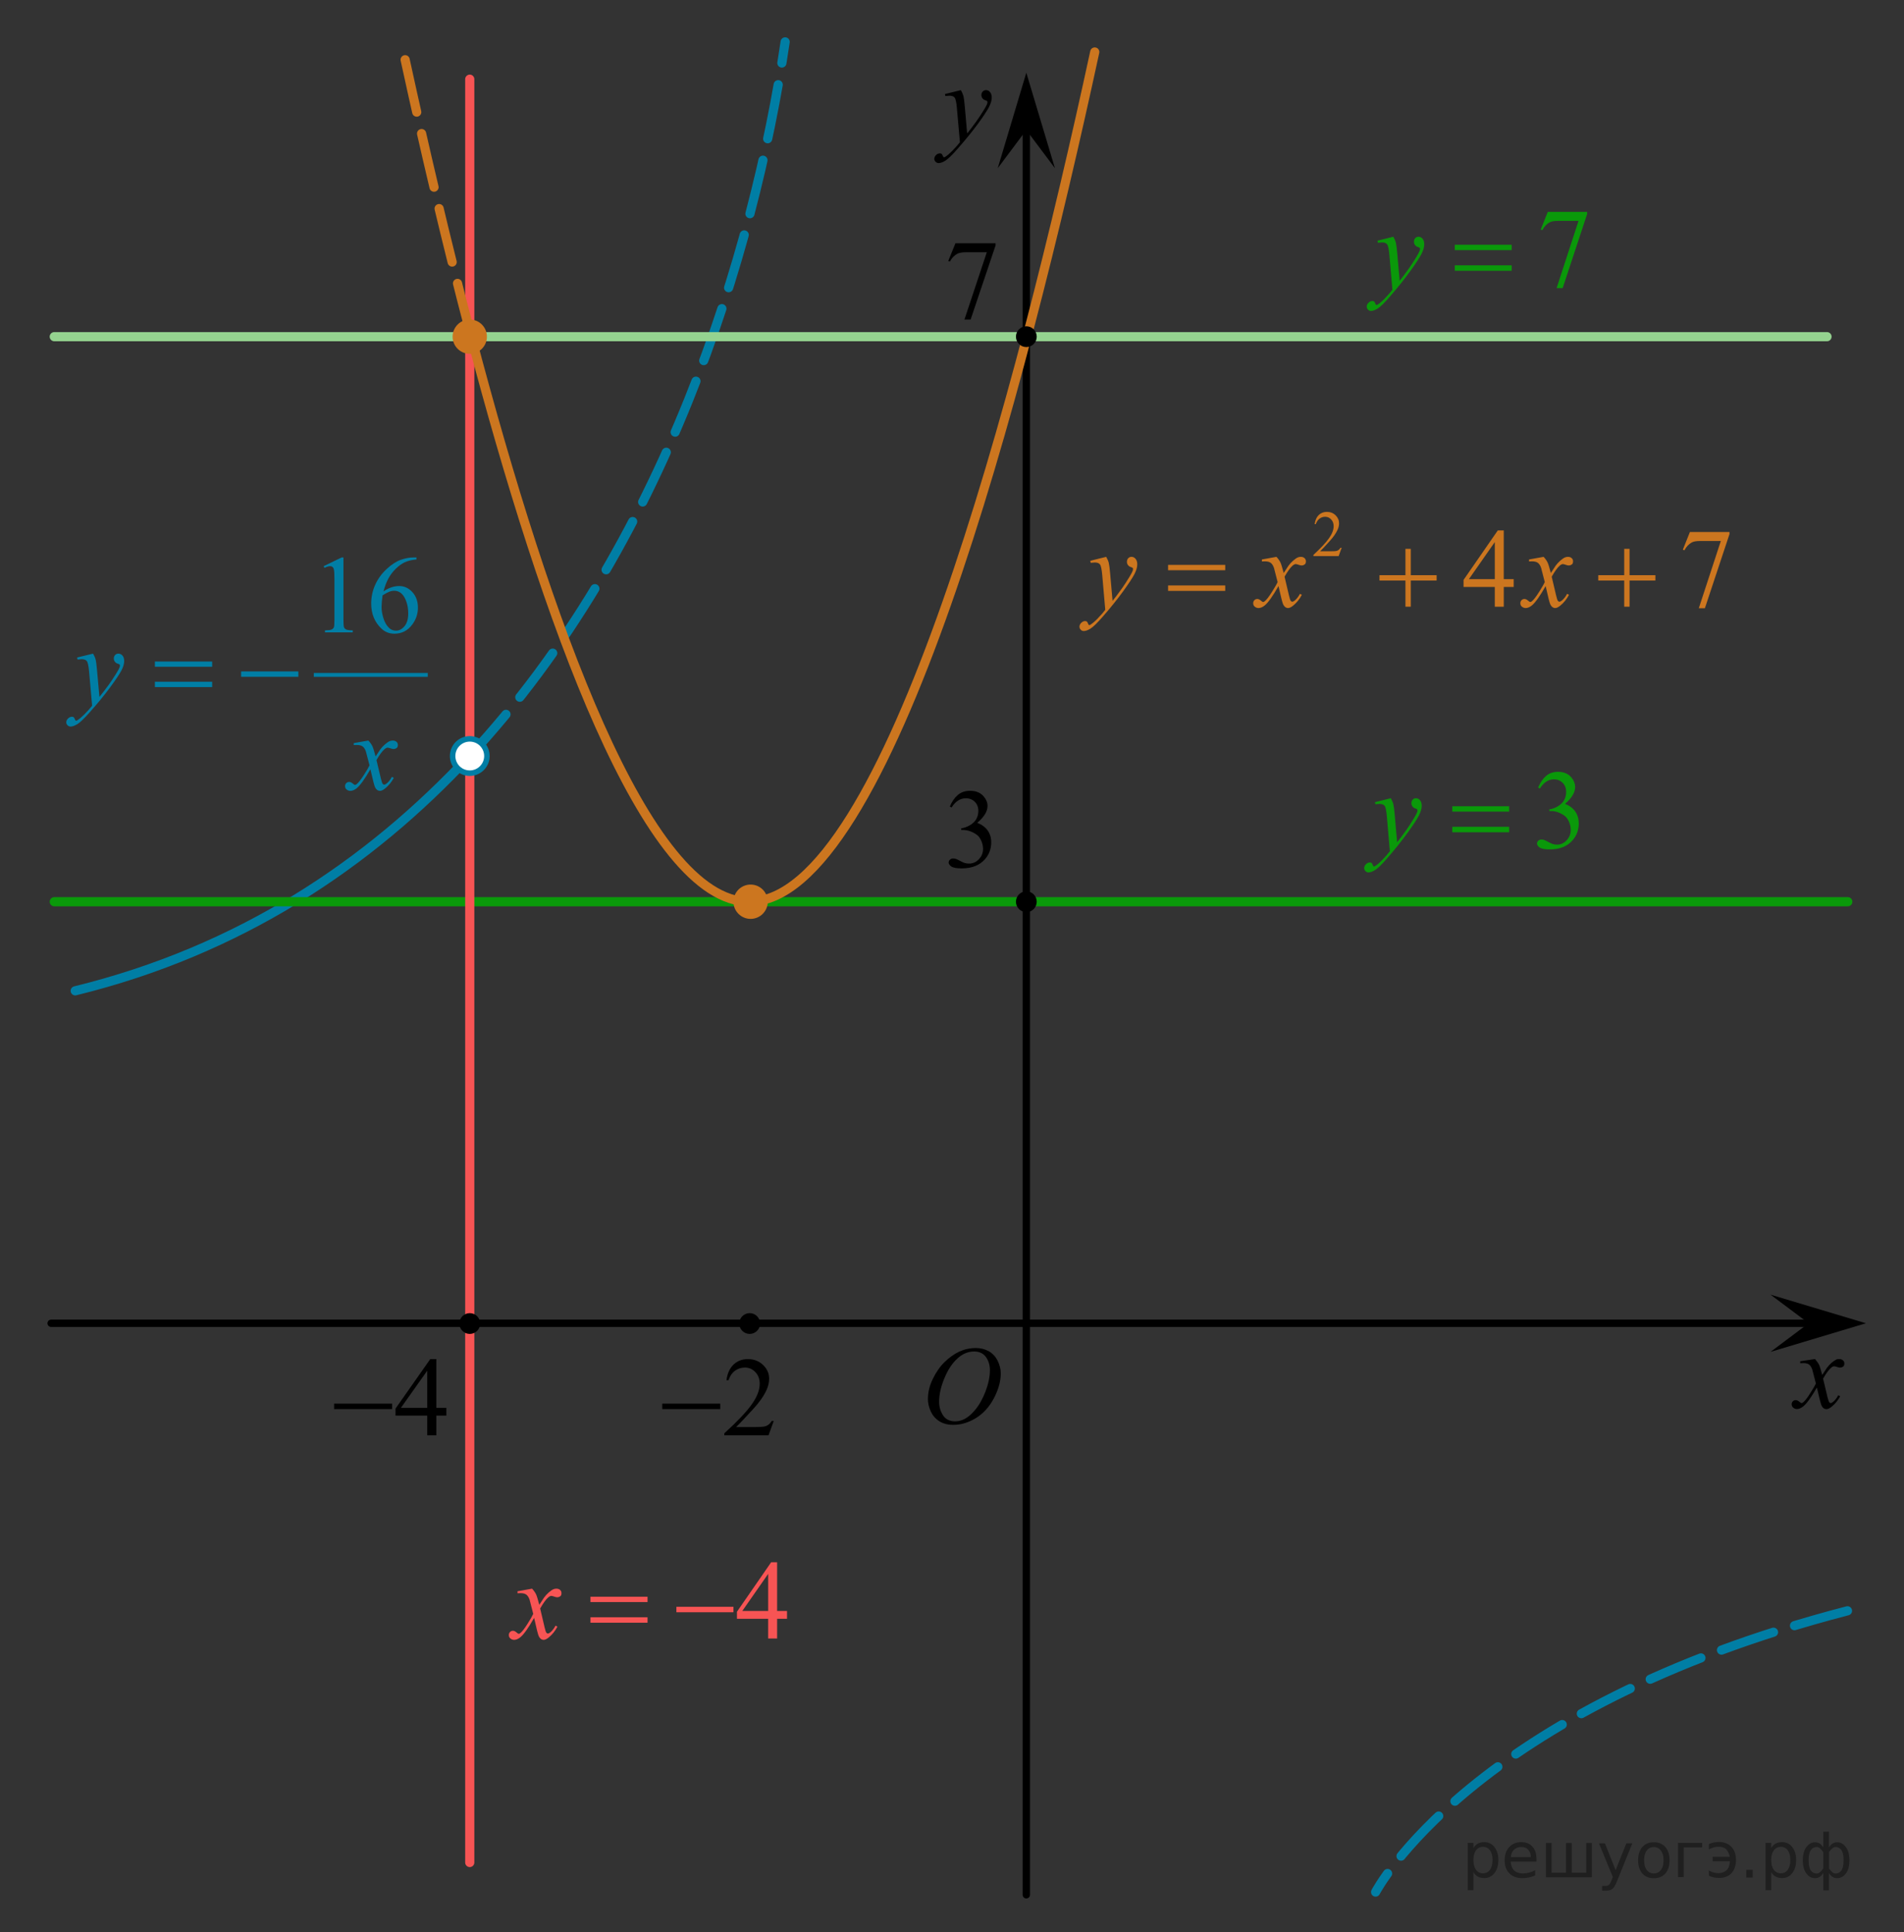 <?xml version="1.0" encoding="utf-8"?>
<!-- Generator: Adobe Illustrator 16.0.0, SVG Export Plug-In . SVG Version: 6.00 Build 0)  -->
<!DOCTYPE svg PUBLIC "-//W3C//DTD SVG 1.1//EN" "http://www.w3.org/Graphics/SVG/1.1/DTD/svg11.dtd">
<svg version="1.1" id="Слой_1" xmlns="http://www.w3.org/2000/svg" xmlns:xlink="http://www.w3.org/1999/xlink" x="0px" y="0px"
	 width="259.583px" height="263.335px" viewBox="264.622 -31.543 259.583 263.335"
	 enable-background="new 264.622 -31.543 259.583 263.335" xml:space="preserve">
<rect x="264.622" y="-31.543" width="259.583" height="263.335" fill="#333333" stroke="none"/>
<line fill="none" stroke="#000000" stroke-linecap="round" stroke-linejoin="round" stroke-miterlimit="8" x1="271.59" y1="148.813" x2="514.507" y2="148.813"/>
<line fill="none" stroke="#000000" stroke-linecap="round" stroke-linejoin="round" stroke-miterlimit="8" x1="404.546" y1="226.708" x2="404.546" y2="-15.349"/>
<g>
	<g>
		<g>
			<g>
				<g>
					<g>
						<g>
							<g>
								<g>
									<g>
										<g>
											<g>
												<g>
													<g>
														<g>
															<g>
																<g>
																	<g>
																		<g>
																			<g>
																				<g>
																					<g>
																						<g>
																							<defs>
																								<rect id="SVGID_1_" x="388.192" y="148.679" width="16.438" height="17.868"/>
																							</defs>
																							<clipPath id="SVGID_2_">
																								<use xlink:href="#SVGID_1_"  overflow="visible"/>
																							</clipPath>
																							<g clip-path="url(#SVGID_2_)">
																								<path d="M397.667,152.186c0.655,0,1.241,0.146,1.76,0.438c0.511,0.281,0.908,0.713,1.197,1.271
																									c0.282,0.563,0.438,1.146,0.438,1.752c0,1.072-0.313,2.197-0.935,3.379
																									c-0.621,1.186-1.438,2.078-2.438,2.697c-1,0.618-2.035,0.932-3.104,0.932c-0.771,0-1.414-0.172-1.938-0.516
																									c-0.521-0.346-0.896-0.793-1.146-1.354c-0.248-0.563-0.371-1.104-0.371-1.637
																									c0-0.938,0.229-1.854,0.674-2.771c0.446-0.908,0.979-1.682,1.604-2.286
																									c0.623-0.604,1.289-1.084,1.988-1.413C396.116,152.352,396.866,152.186,397.667,152.186z M397.417,152.656
																									c-0.487,0-0.978,0.119-1.438,0.363c-0.467,0.24-0.938,0.646-1.396,1.191
																									c-0.461,0.555-0.877,1.271-1.242,2.178c-0.448,1.104-0.685,2.146-0.685,3.121
																									c0,0.699,0.187,1.313,0.537,1.854c0.354,0.541,0.902,0.814,1.646,0.814c0.442,0,0.886-0.105,1.313-0.332
																									c0.437-0.229,0.877-0.604,1.349-1.145c0.584-0.679,1.067-1.528,1.478-2.58
																									c0.396-1.049,0.602-2.021,0.602-2.935c0-0.672-0.186-1.269-0.537-1.771
																									C398.675,152.914,398.137,152.656,397.417,152.656z"/>
																							</g>
																						</g>
																					</g>
																				</g>
																			</g>
																		</g>
																	</g>
																</g>
															</g>
														</g>
													</g>
												</g>
											</g>
										</g>
									</g>
								</g>
							</g>
						</g>
					</g>
				</g>
			</g>
		</g>
	</g>
</g>
<g>
	<g>
		<g>
			<g>
				<g>
					<g>
						<g>
							<g>
								<g>
									<g>
										<g>
											<g>
												<g>
													<g>
														<g>
															<g>
																<g>
																	<g>
																		<g>
																			<g>
																				<g>
																					<g>
																						<g>
																							<defs>
																								<rect id="SVGID_3_" x="506.24" y="150.748" width="12.354" height="13.729"/>
																							</defs>
																							<clipPath id="SVGID_4_">
																								<use xlink:href="#SVGID_3_"  overflow="visible"/>
																							</clipPath>
																							<g clip-path="url(#SVGID_4_)">
																								<path d="M512.07,153.689c0.234,0.262,0.426,0.518,0.549,0.771c0.098,0.188,0.229,0.646,0.438,1.396
																									l0.646-0.979c0.178-0.229,0.387-0.461,0.627-0.678c0.242-0.214,0.463-0.354,0.646-0.438
																									c0.117-0.059,0.248-0.07,0.396-0.07c0.217,0,0.385,0.063,0.51,0.176c0.125,0.104,0.189,0.25,0.189,0.406
																									c0,0.188-0.035,0.313-0.105,0.391c-0.145,0.123-0.303,0.188-0.479,0.188c-0.104,0-0.217-0.021-0.332-0.063
																									c-0.229-0.08-0.391-0.115-0.467-0.115c-0.115,0-0.26,0.063-0.422,0.203c-0.313,0.263-0.67,0.75-1.094,1.479
																									l0.605,2.535c0.102,0.396,0.174,0.611,0.229,0.688c0.064,0.07,0.131,0.107,0.189,0.107
																									c0.104,0,0.229-0.063,0.355-0.17c0.271-0.229,0.5-0.521,0.688-0.895l0.266,0.143
																									c-0.313,0.572-0.703,1.063-1.188,1.438c-0.271,0.217-0.496,0.313-0.689,0.313
																									c-0.27,0-0.494-0.146-0.654-0.465c-0.104-0.188-0.313-1.021-0.645-2.479
																									c-0.771,1.331-1.385,2.188-1.854,2.565c-0.301,0.244-0.59,0.366-0.867,0.366
																									c-0.189,0-0.375-0.063-0.537-0.217c-0.105-0.104-0.182-0.256-0.182-0.438c0-0.158,0.063-0.301,0.162-0.401
																									c0.104-0.104,0.232-0.16,0.396-0.16c0.15,0,0.32,0.08,0.504,0.233c0.127,0.104,0.229,0.17,0.295,0.17
																									c0.063,0,0.141-0.039,0.229-0.114c0.229-0.188,0.549-0.593,0.938-1.213
																									c0.396-0.617,0.658-1.063,0.779-1.343c-0.309-1.192-0.475-1.826-0.49-1.896
																									c-0.104-0.314-0.266-0.549-0.438-0.687c-0.188-0.137-0.441-0.194-0.813-0.194
																									c-0.105,0-0.238,0.01-0.396,0.021v-0.271L512.07,153.689z"/>
																							</g>
																						</g>
																					</g>
																				</g>
																			</g>
																		</g>
																	</g>
																</g>
															</g>
														</g>
													</g>
												</g>
											</g>
										</g>
									</g>
								</g>
							</g>
						</g>
					</g>
				</g>
			</g>
		</g>
	</g>
</g>
<polygon points="511.212,148.809 506.007,144.912 519.013,148.809 506.007,152.711 "/>
<g>
	<g>
		<g>
			<g>
				<g>
					<g>
						<g>
							<g>
								<g>
									<g>
										<g>
											<g>
												<g>
													<g>
														<g>
															<g>
																<g>
																	<g>
																		<g>
																			<g>
																				<g>
																					<g>
																						<g>
																							<defs>
																								<rect id="SVGID_5_" x="389.305" y="-22.199" width="13.746" height="16.49"/>
																							</defs>
																							<clipPath id="SVGID_6_">
																								<use xlink:href="#SVGID_5_"  overflow="visible"/>
																							</clipPath>
																							<g clip-path="url(#SVGID_6_)">
																								<path d="M395.618-19.257c0.17,0.28,0.277,0.551,0.354,0.801c0.063,0.248,0.129,0.733,0.188,1.465
																									l0.319,3.633c0.301-0.354,0.729-0.912,1.283-1.684c0.271-0.375,0.604-0.886,1.004-1.527
																									c0.237-0.395,0.396-0.67,0.438-0.824c0.021-0.076,0.043-0.155,0.043-0.24c0-0.059-0.021-0.104-0.056-0.137
																									c-0.031-0.031-0.125-0.072-0.271-0.121c-0.146-0.047-0.271-0.135-0.354-0.26
																									c-0.104-0.127-0.146-0.271-0.146-0.436c0-0.201,0.063-0.363,0.186-0.484
																									c0.113-0.123,0.271-0.188,0.438-0.188c0.222,0,0.396,0.091,0.56,0.271c0.146,0.184,0.229,0.43,0.229,0.738
																									c0,0.393-0.135,0.834-0.396,1.332c-0.271,0.5-0.771,1.271-1.526,2.301c-0.767,1.033-1.685,2.16-2.763,3.385
																									c-0.73,0.842-1.293,1.369-1.646,1.59c-0.354,0.223-0.668,0.328-0.927,0.328
																									c-0.146,0-0.284-0.061-0.396-0.176C392.065-9.604,392-9.74,392-9.887c0-0.191,0.08-0.365,0.236-0.521
																									c0.152-0.156,0.334-0.23,0.521-0.23c0.104,0,0.186,0.021,0.236,0.063c0.041,0.022,0.084,0.096,0.133,0.209
																									c0.053,0.117,0.098,0.193,0.133,0.229c0.021,0.021,0.061,0.035,0.092,0.035
																									c0.021,0,0.082-0.021,0.146-0.071c0.271-0.166,0.586-0.438,0.94-0.798c0.478-0.479,0.814-0.877,1.054-1.186
																									l-0.414-4.682c-0.063-0.771-0.173-1.242-0.313-1.41c-0.145-0.166-0.363-0.25-0.688-0.25
																									c-0.104,0-0.286,0.018-0.563,0.045l-0.063-0.271L395.618-19.257z"/>
																							</g>
																						</g>
																					</g>
																				</g>
																			</g>
																		</g>
																	</g>
																</g>
															</g>
														</g>
													</g>
												</g>
											</g>
										</g>
									</g>
								</g>
							</g>
						</g>
					</g>
				</g>
			</g>
		</g>
	</g>
</g>
<polygon points="404.546,-13.823 400.649,-8.619 404.546,-21.627 408.446,-8.619 "/>
<g>
	<g>
		<path d="M370.11,162.13l-0.715,1.959h-6.023v-0.277c1.773-1.611,3.02-2.928,3.742-3.949s1.084-1.955,1.084-2.801
			c0-0.646-0.197-1.178-0.594-1.594c-0.396-0.414-0.871-0.623-1.424-0.623c-0.502,0-0.953,0.146-1.352,0.439
			c-0.4,0.293-0.695,0.723-0.885,1.288h-0.279c0.125-0.927,0.449-1.638,0.967-2.133c0.521-0.496,1.168-0.743,1.947-0.743
			c0.828,0,1.52,0.266,2.074,0.797c0.555,0.529,0.832,1.155,0.832,1.877c0,0.516-0.121,1.03-0.361,1.547
			c-0.373,0.812-0.975,1.67-1.807,2.576c-1.25,1.36-2.031,2.182-2.342,2.463h2.666c0.541,0,0.922-0.021,1.141-0.062
			s0.414-0.121,0.59-0.244c0.176-0.122,0.33-0.296,0.459-0.521H370.11z"/>
	</g>
	<g>
		<path d="M354.911,159.765h7.906v0.742h-7.906V159.765z"/>
	</g>
</g>
<circle cx="366.829" cy="148.847" r="1.417"/>
<path fill="none" stroke="#007EA5" stroke-width="1.25" stroke-linecap="round" stroke-linejoin="round" stroke-miterlimit="10" stroke-dasharray="7.5,3" d="
	M328.667,71.461c26.456-28.454,38.726-68.313,42.999-97.295"/>
<path fill="none" stroke="#007EA5" stroke-width="1.25" stroke-linecap="round" stroke-linejoin="round" stroke-miterlimit="10" d="
	M274.877,103.5c22.366-5.481,40.004-17.212,53.79-32.039"/>
<path fill="none" stroke="#007EA5" stroke-width="1.25" stroke-linecap="round" stroke-linejoin="round" stroke-miterlimit="10" stroke-dasharray="7.5,3" d="
	M516.5,188c-51.334,13.334-64.334,38.334-64.334,38.334"/>
<line fill="none" stroke="#0A990A" stroke-width="1.25" stroke-linecap="round" stroke-linejoin="round" stroke-miterlimit="10" x1="272.021" y1="91.357" x2="516.542" y2="91.357"/>
<line fill="none" stroke="#95D390" stroke-width="1.25" stroke-linecap="round" stroke-linejoin="round" stroke-miterlimit="10" x1="272.021" y1="14.343" x2="513.709" y2="14.343"/>
<line fill="none" stroke="#F75454" stroke-width="1.25" stroke-linecap="round" stroke-linejoin="round" stroke-miterlimit="10" x1="328.667" y1="222.306" x2="328.667" y2="-20.75"/>
<circle fill="#CC761F" cx="328.667" cy="14.343" r="2.339"/>
<circle cx="328.668" cy="148.847" r="1.417"/>
<circle fill="#CC761F" cx="366.957" cy="91.357" r="2.339"/>
<circle cx="404.548" cy="91.357" r="1.417"/>
<path fill="none" stroke="#0A990A" stroke-width="1.25" stroke-linecap="round" stroke-linejoin="round" stroke-miterlimit="8" d="
	M269.813-26.459"/>
<path fill="none" stroke="#0A990A" stroke-width="1.25" stroke-linecap="round" stroke-linejoin="round" stroke-miterlimit="8" d="
	M264.622-31.543"/>
<path fill="none" stroke="#0A990A" stroke-width="1.25" stroke-linecap="round" stroke-linejoin="round" stroke-miterlimit="8" d="
	M266.329-29.541"/>
<path fill="none" stroke="#0A990A" stroke-width="1.25" stroke-linecap="round" stroke-linejoin="round" stroke-miterlimit="8" d="
	M524.205,231.792"/>
<path fill="none" stroke="#0A990A" stroke-width="1.25" stroke-linecap="round" stroke-linejoin="round" stroke-miterlimit="8" d="
	M519.013,226.708"/>
<path fill="none" stroke="#0A990A" stroke-width="1.25" stroke-linecap="round" stroke-linejoin="round" stroke-miterlimit="8" d="
	M520.72,228.71"/>
<path fill="none" stroke="#CC761F" stroke-width="1.25" stroke-linecap="round" stroke-linejoin="round" stroke-miterlimit="10" stroke-dasharray="7.5,3" d="
	M328.87,14.345c-3.438-13.038-6.48-26.107-9.012-37.746"/>
<path fill="none" stroke="#CC761F" stroke-width="1.25" stroke-linecap="round" stroke-linejoin="round" stroke-miterlimit="10" d="
	M413.876-24.455c-9.983,46.141-28.191,115.812-47.119,115.812c-14.044,0-27.697-38.365-37.888-77.012"/>
<circle fill="#FFFFFF" stroke="#007EA5" stroke-width="0.75" stroke-miterlimit="10" cx="328.668" cy="71.498" r="2.338"/>
<g>
	<g>
		<path d="M394.881,1.617h5.474v0.285l-3.403,10.108h-0.843l3.049-9.169h-2.808c-0.567,0-0.972,0.067-1.213,0.203
			c-0.421,0.23-0.76,0.585-1.016,1.066l-0.219-0.083L394.881,1.617z"/>
	</g>
</g>
<g>
	<g>
		<path d="M394.114,78.388c0.291-0.687,0.658-1.216,1.103-1.589s0.998-0.56,1.66-0.56c0.818,0,1.445,0.266,1.883,0.796
			c0.331,0.396,0.496,0.819,0.496,1.27c0,0.741-0.467,1.507-1.4,2.298c0.628,0.245,1.103,0.596,1.424,1.052
			c0.32,0.455,0.481,0.991,0.481,1.606c0,0.881-0.281,1.645-0.844,2.29c-0.732,0.842-1.794,1.262-3.185,1.262
			c-0.688,0-1.155-0.085-1.403-0.255c-0.249-0.17-0.373-0.354-0.373-0.548c0-0.146,0.059-0.273,0.177-0.384
			c0.118-0.109,0.26-0.165,0.426-0.165c0.125,0,0.253,0.021,0.384,0.061c0.085,0.024,0.278,0.116,0.579,0.273
			c0.302,0.158,0.51,0.252,0.625,0.282c0.186,0.055,0.385,0.082,0.595,0.082c0.513,0,0.958-0.197,1.337-0.593
			s0.568-0.863,0.568-1.404c0-0.396-0.088-0.781-0.264-1.156c-0.131-0.28-0.273-0.493-0.429-0.639
			c-0.216-0.2-0.513-0.382-0.889-0.544c-0.377-0.163-0.761-0.244-1.152-0.244h-0.24v-0.226c0.396-0.05,0.794-0.192,1.193-0.428
			c0.398-0.235,0.688-0.519,0.869-0.849c0.181-0.331,0.271-0.693,0.271-1.089c0-0.516-0.162-0.933-0.486-1.251
			c-0.323-0.317-0.727-0.477-1.208-0.477c-0.778,0-1.428,0.416-1.95,1.247L394.114,78.388z"/>
	</g>
</g>
<g>
	<g>
		<path d="M325.478,160.334v1.066h-1.37v2.688h-1.242V161.4h-4.321v-0.961l4.735-6.744h0.828v6.639H325.478z M322.866,160.334
			v-5.054l-3.584,5.054H322.866z"/>
	</g>
	<g>
		<path d="M310.172,159.764h7.905v0.743h-7.905V159.764z"/>
	</g>
</g>
<circle cx="404.549" cy="14.343" r="1.417"/>
<g>
	<g>
		<path fill="#F75454" d="M371.921,188.024v1.066h-1.349v2.688h-1.223v-2.688h-4.254v-0.961l4.661-6.743h0.815v6.638H371.921z
			 M369.35,188.024v-5.054l-3.527,5.054H369.35z"/>
	</g>
	<g>
		<path fill="#F75454" d="M337.162,184.983c0.242,0.261,0.425,0.521,0.549,0.781c0.089,0.18,0.234,0.653,0.437,1.419l0.652-0.991
			c0.173-0.24,0.383-0.47,0.63-0.688s0.465-0.366,0.652-0.446c0.119-0.05,0.25-0.075,0.393-0.075c0.213,0,0.382,0.058,0.508,0.173
			s0.189,0.255,0.189,0.42c0,0.19-0.037,0.321-0.111,0.391c-0.139,0.125-0.297,0.188-0.475,0.188c-0.104,0-0.215-0.022-0.333-0.067
			c-0.232-0.08-0.388-0.12-0.467-0.12c-0.119,0-0.26,0.07-0.423,0.211c-0.307,0.26-0.672,0.763-1.097,1.509l0.607,2.583
			c0.094,0.396,0.173,0.633,0.237,0.71c0.064,0.078,0.129,0.116,0.192,0.116c0.104,0,0.226-0.058,0.363-0.173
			c0.271-0.229,0.504-0.53,0.697-0.9l0.259,0.135c-0.312,0.591-0.706,1.081-1.186,1.472c-0.271,0.221-0.502,0.331-0.689,0.331
			c-0.276,0-0.496-0.158-0.659-0.474c-0.104-0.195-0.319-1.036-0.645-2.523c-0.771,1.357-1.389,2.23-1.854,2.621
			c-0.301,0.25-0.593,0.376-0.874,0.376c-0.198,0-0.378-0.073-0.541-0.218c-0.119-0.11-0.178-0.258-0.178-0.443
			c0-0.165,0.054-0.303,0.163-0.413c0.108-0.11,0.241-0.165,0.399-0.165s0.326,0.08,0.504,0.24c0.129,0.115,0.228,0.173,0.297,0.173
			c0.06,0,0.136-0.04,0.229-0.12c0.232-0.19,0.549-0.602,0.949-1.231c0.399-0.631,0.662-1.087,0.785-1.367
			c-0.307-1.217-0.472-1.859-0.496-1.93c-0.114-0.325-0.263-0.556-0.445-0.691c-0.183-0.135-0.452-0.202-0.808-0.202
			c-0.113,0-0.244,0.005-0.393,0.015v-0.271L337.162,184.983z"/>
	</g>
	<g>
		<path fill="#F75454" d="M345.124,186.08h7.781v0.728h-7.781V186.08z M345.124,188.881h7.781v0.743h-7.781V188.881z"/>
		<path fill="#F75454" d="M356.838,187.454h7.781v0.743h-7.781V187.454z"/>
	</g>
</g>
<g>
	<g>
		<path fill="#0A990A" d="M474.325,75.801c0.286-0.686,0.646-1.215,1.082-1.588s0.979-0.56,1.628-0.56
			c0.803,0,1.418,0.266,1.847,0.796c0.324,0.396,0.487,0.819,0.487,1.269c0,0.741-0.458,1.507-1.374,2.298
			c0.615,0.246,1.081,0.596,1.396,1.052c0.315,0.456,0.473,0.991,0.473,1.607c0,0.881-0.275,1.645-0.827,2.29
			c-0.719,0.841-1.76,1.262-3.123,1.262c-0.675,0-1.134-0.085-1.377-0.255c-0.244-0.17-0.365-0.353-0.365-0.548
			c0-0.146,0.058-0.273,0.173-0.383c0.116-0.11,0.255-0.165,0.417-0.165c0.123,0,0.249,0.02,0.377,0.06
			c0.084,0.025,0.273,0.116,0.568,0.274c0.296,0.158,0.5,0.251,0.613,0.282c0.182,0.055,0.377,0.083,0.583,0.083
			c0.502,0,0.939-0.198,1.311-0.593c0.372-0.396,0.558-0.863,0.558-1.404c0-0.396-0.086-0.781-0.258-1.156
			c-0.129-0.28-0.269-0.493-0.421-0.638c-0.212-0.2-0.503-0.382-0.872-0.544s-0.745-0.244-1.129-0.244h-0.236v-0.226
			c0.389-0.05,0.778-0.192,1.17-0.428s0.676-0.518,0.853-0.849c0.178-0.331,0.267-0.693,0.267-1.089c0-0.516-0.159-0.932-0.477-1.25
			c-0.317-0.318-0.713-0.477-1.186-0.477c-0.763,0-1.4,0.416-1.912,1.247L474.325,75.801z"/>
	</g>
	<g>
		<path fill="#0A990A" d="M454.237,77.25c0.167,0.291,0.282,0.562,0.347,0.814c0.063,0.253,0.128,0.75,0.192,1.491l0.324,3.695
			c0.296-0.36,0.724-0.931,1.285-1.712c0.271-0.38,0.605-0.898,1.004-1.554c0.241-0.4,0.389-0.681,0.443-0.841
			c0.029-0.08,0.044-0.163,0.044-0.248c0-0.055-0.017-0.1-0.052-0.135c-0.034-0.035-0.124-0.076-0.27-0.124
			c-0.145-0.047-0.266-0.135-0.361-0.263s-0.145-0.274-0.145-0.439c0-0.205,0.06-0.37,0.178-0.496
			c0.118-0.125,0.266-0.188,0.443-0.188c0.216,0,0.4,0.091,0.554,0.274c0.152,0.183,0.229,0.435,0.229,0.755
			c0,0.396-0.133,0.847-0.398,1.355c-0.266,0.508-0.778,1.288-1.536,2.339s-1.676,2.198-2.754,3.439
			c-0.744,0.856-1.295,1.396-1.654,1.618s-0.667,0.334-0.923,0.334c-0.152,0-0.287-0.059-0.402-0.177
			c-0.116-0.118-0.174-0.254-0.174-0.409c0-0.195,0.08-0.373,0.24-0.533s0.333-0.24,0.521-0.24c0.099,0,0.18,0.022,0.243,0.067
			c0.04,0.025,0.083,0.097,0.13,0.214c0.047,0.117,0.09,0.196,0.129,0.236c0.024,0.025,0.054,0.038,0.089,0.038
			c0.029,0,0.081-0.025,0.154-0.075c0.271-0.17,0.586-0.44,0.945-0.811c0.473-0.491,0.822-0.891,1.049-1.201l-0.413-4.761
			c-0.069-0.786-0.173-1.264-0.311-1.434c-0.138-0.17-0.369-0.255-0.694-0.255c-0.104,0-0.288,0.015-0.554,0.045l-0.066-0.278
			L454.237,77.25z"/>
	</g>
	<g>
		<path fill="#0A990A" d="M462.618,78.346h7.753v0.729h-7.753V78.346z M462.618,81.147h7.753v0.743h-7.753V81.147z"/>
	</g>
</g>
<g>
	<g>
		<path fill="#0A990A" d="M475.638-2.663h5.368v0.285L477.668,7.73h-0.827l2.99-9.169h-2.754c-0.557,0-0.952,0.067-1.188,0.203
			c-0.414,0.23-0.746,0.585-0.997,1.066l-0.214-0.083L475.638-2.663z"/>
	</g>
	<g>
		<path fill="#0A990A" d="M454.582,0.724c0.167,0.291,0.282,0.562,0.347,0.814c0.063,0.253,0.128,0.75,0.192,1.491l0.324,3.695
			c0.296-0.36,0.724-0.931,1.285-1.712c0.271-0.38,0.605-0.898,1.004-1.554c0.241-0.4,0.389-0.681,0.443-0.841
			c0.029-0.08,0.044-0.163,0.044-0.248c0-0.055-0.017-0.1-0.052-0.135c-0.034-0.035-0.124-0.076-0.27-0.124
			c-0.145-0.047-0.266-0.135-0.361-0.263s-0.145-0.274-0.145-0.439c0-0.205,0.06-0.37,0.178-0.496
			c0.118-0.125,0.266-0.188,0.443-0.188c0.216,0,0.4,0.091,0.554,0.274c0.152,0.183,0.229,0.435,0.229,0.755
			c0,0.396-0.133,0.847-0.398,1.355c-0.266,0.508-0.778,1.288-1.536,2.339s-1.676,2.198-2.754,3.439
			c-0.744,0.856-1.295,1.396-1.654,1.618s-0.667,0.334-0.923,0.334c-0.152,0-0.287-0.059-0.402-0.177
			c-0.116-0.118-0.174-0.254-0.174-0.409c0-0.195,0.08-0.373,0.24-0.533s0.333-0.24,0.521-0.24c0.099,0,0.18,0.022,0.243,0.067
			c0.04,0.025,0.083,0.097,0.13,0.214c0.047,0.117,0.09,0.196,0.129,0.236c0.024,0.025,0.054,0.038,0.089,0.038
			c0.029,0,0.081-0.025,0.154-0.075c0.271-0.17,0.586-0.44,0.945-0.811c0.473-0.491,0.822-0.891,1.049-1.201l-0.413-4.761
			c-0.069-0.786-0.173-1.264-0.311-1.434c-0.138-0.17-0.369-0.255-0.694-0.255c-0.104,0-0.288,0.015-0.554,0.045l-0.066-0.278
			L454.582,0.724z"/>
	</g>
	<g>
		<path fill="#0A990A" d="M462.962,1.82h7.753v0.729h-7.753V1.82z M462.962,4.621h7.753v0.743h-7.753V4.621z"/>
	</g>
</g>
<g>
	<g>
		<path fill="#CC761F" d="M447.538,43.111l-0.409,1.136h-3.439v-0.161c1.012-0.934,1.724-1.697,2.137-2.289s0.619-1.133,0.619-1.623
			c0-0.374-0.113-0.682-0.34-0.923c-0.227-0.24-0.497-0.361-0.813-0.361c-0.286,0-0.544,0.085-0.771,0.255
			c-0.229,0.17-0.396,0.419-0.506,0.746h-0.159c0.072-0.536,0.256-0.948,0.553-1.235s0.667-0.432,1.112-0.432
			c0.473,0,0.867,0.154,1.185,0.462c0.316,0.308,0.475,0.67,0.475,1.088c0,0.299-0.068,0.598-0.206,0.896
			c-0.212,0.47-0.557,0.968-1.032,1.493c-0.714,0.789-1.159,1.265-1.337,1.427h1.521c0.31,0,0.527-0.012,0.651-0.034
			c0.125-0.023,0.237-0.07,0.338-0.142s0.188-0.172,0.263-0.303H447.538z"/>
	</g>
	<g>
		<path fill="#CC761F" d="M470.991,47.393v1.066h-1.351v2.688h-1.225v-2.688h-4.259v-0.961l4.667-6.743h0.816v6.638H470.991z
			 M468.416,47.393v-5.054l-3.531,5.054H468.416z"/>
		<path fill="#CC761F" d="M495.018,40.965h5.395v0.285l-3.354,10.108h-0.831l3.005-9.169h-2.768c-0.56,0-0.957,0.067-1.195,0.202
			c-0.415,0.23-0.749,0.586-1.001,1.066l-0.216-0.082L495.018,40.965z"/>
	</g>
	<g>
		<path fill="#CC761F" d="M415.436,44.352c0.169,0.291,0.285,0.563,0.35,0.814c0.063,0.253,0.128,0.75,0.192,1.491l0.326,3.694
			c0.297-0.36,0.728-0.931,1.291-1.712c0.272-0.381,0.608-0.898,1.01-1.555c0.242-0.4,0.391-0.681,0.445-0.841
			c0.029-0.08,0.044-0.163,0.044-0.248c0-0.055-0.018-0.1-0.052-0.135s-0.125-0.076-0.271-0.124
			c-0.146-0.048-0.268-0.136-0.364-0.263c-0.096-0.128-0.145-0.274-0.145-0.439c0-0.205,0.06-0.37,0.179-0.496
			c0.118-0.125,0.267-0.188,0.444-0.188c0.218,0,0.403,0.092,0.557,0.274s0.23,0.435,0.23,0.755c0,0.396-0.134,0.847-0.4,1.355
			c-0.268,0.508-0.782,1.287-1.544,2.339c-0.762,1.051-1.685,2.197-2.768,3.439c-0.747,0.855-1.301,1.396-1.662,1.618
			c-0.36,0.223-0.67,0.334-0.927,0.334c-0.153,0-0.288-0.059-0.404-0.177c-0.116-0.117-0.175-0.254-0.175-0.409
			c0-0.195,0.08-0.373,0.241-0.533s0.335-0.24,0.523-0.24c0.099,0,0.18,0.022,0.244,0.067c0.04,0.025,0.083,0.097,0.13,0.215
			c0.047,0.117,0.091,0.196,0.13,0.236c0.024,0.024,0.055,0.037,0.089,0.037c0.03,0,0.082-0.024,0.156-0.075
			c0.271-0.17,0.589-0.44,0.949-0.811c0.476-0.491,0.826-0.892,1.054-1.201l-0.415-4.762c-0.069-0.785-0.174-1.264-0.312-1.434
			c-0.139-0.171-0.371-0.256-0.697-0.256c-0.104,0-0.29,0.016-0.557,0.045l-0.067-0.277L415.436,44.352z"/>
		<path fill="#CC761F" d="M438.648,44.352c0.242,0.261,0.426,0.521,0.549,0.781c0.09,0.18,0.235,0.653,0.438,1.419l0.652-0.991
			c0.174-0.24,0.384-0.469,0.631-0.687s0.465-0.367,0.653-0.447c0.118-0.05,0.249-0.075,0.393-0.075
			c0.213,0,0.383,0.058,0.509,0.173s0.189,0.255,0.189,0.421c0,0.19-0.037,0.32-0.111,0.39c-0.139,0.126-0.297,0.188-0.476,0.188
			c-0.104,0-0.215-0.022-0.334-0.067c-0.232-0.08-0.388-0.121-0.467-0.121c-0.119,0-0.26,0.07-0.423,0.211
			c-0.307,0.26-0.673,0.764-1.099,1.509l0.608,2.584c0.094,0.396,0.174,0.632,0.237,0.709c0.064,0.078,0.129,0.116,0.193,0.116
			c0.104,0,0.225-0.057,0.363-0.172c0.272-0.23,0.505-0.531,0.697-0.901l0.26,0.135c-0.312,0.591-0.707,1.082-1.187,1.472
			c-0.272,0.221-0.502,0.331-0.69,0.331c-0.277,0-0.497-0.158-0.66-0.474c-0.104-0.195-0.319-1.036-0.646-2.522
			c-0.771,1.356-1.39,2.229-1.855,2.62c-0.302,0.251-0.593,0.376-0.875,0.376c-0.198,0-0.379-0.073-0.542-0.218
			c-0.118-0.11-0.178-0.258-0.178-0.443c0-0.165,0.055-0.303,0.163-0.413c0.109-0.11,0.242-0.165,0.4-0.165s0.327,0.08,0.505,0.24
			c0.129,0.115,0.228,0.173,0.297,0.173c0.06,0,0.136-0.04,0.229-0.12c0.233-0.19,0.55-0.601,0.95-1.231s0.663-1.087,0.786-1.367
			c-0.307-1.216-0.472-1.859-0.497-1.93c-0.113-0.325-0.262-0.556-0.445-0.69c-0.183-0.136-0.452-0.203-0.809-0.203
			c-0.113,0-0.244,0.005-0.393,0.015v-0.27L438.648,44.352z"/>
		<path fill="#CC761F" d="M475.07,44.352c0.242,0.261,0.426,0.521,0.549,0.781c0.09,0.18,0.235,0.653,0.438,1.419l0.652-0.991
			c0.174-0.24,0.384-0.469,0.631-0.687s0.465-0.367,0.653-0.447c0.118-0.05,0.249-0.075,0.393-0.075
			c0.213,0,0.383,0.058,0.509,0.173s0.189,0.255,0.189,0.421c0,0.19-0.037,0.32-0.111,0.39c-0.139,0.126-0.297,0.188-0.476,0.188
			c-0.104,0-0.215-0.022-0.334-0.067c-0.232-0.08-0.388-0.121-0.467-0.121c-0.119,0-0.26,0.07-0.423,0.211
			c-0.307,0.26-0.673,0.764-1.099,1.509l0.608,2.584c0.094,0.396,0.174,0.632,0.237,0.709c0.064,0.078,0.129,0.116,0.193,0.116
			c0.104,0,0.225-0.057,0.363-0.172c0.272-0.23,0.505-0.531,0.697-0.901l0.26,0.135c-0.312,0.591-0.707,1.082-1.187,1.472
			c-0.272,0.221-0.502,0.331-0.69,0.331c-0.277,0-0.497-0.158-0.66-0.474c-0.104-0.195-0.319-1.036-0.646-2.522
			c-0.771,1.356-1.39,2.229-1.855,2.62c-0.302,0.251-0.593,0.376-0.875,0.376c-0.198,0-0.379-0.073-0.542-0.218
			c-0.118-0.11-0.178-0.258-0.178-0.443c0-0.165,0.055-0.303,0.163-0.413c0.109-0.11,0.242-0.165,0.4-0.165s0.327,0.08,0.505,0.24
			c0.129,0.115,0.228,0.173,0.297,0.173c0.06,0,0.136-0.04,0.229-0.12c0.233-0.19,0.55-0.601,0.95-1.231s0.663-1.087,0.786-1.367
			c-0.307-1.216-0.472-1.859-0.497-1.93c-0.113-0.325-0.262-0.556-0.445-0.69c-0.183-0.136-0.452-0.203-0.809-0.203
			c-0.113,0-0.244,0.005-0.393,0.015v-0.27L475.07,44.352z"/>
	</g>
	<g>
		<path fill="#CC761F" d="M423.872,45.448h7.791v0.729h-7.791V45.448z M423.872,48.249h7.791v0.743h-7.791V48.249z"/>
		<path fill="#CC761F" d="M456.234,43.263h0.728v3.59h3.524v0.729h-3.524v3.566h-0.728v-3.566h-3.539v-0.729h3.539V43.263z"/>
		<path fill="#CC761F" d="M486.06,43.263h0.728v3.59h3.524v0.729h-3.524v3.566h-0.728v-3.566h-3.539v-0.729h3.539V43.263z"/>
	</g>
</g>
<g>
	
		<line fill="none" stroke="#007EA5" stroke-width="0.529" stroke-linecap="square" stroke-miterlimit="10" x1="307.67" y1="60.444" x2="322.679" y2="60.444"/>
	<g>
		<path fill="#007EA5" d="M308.747,45.622l2.454-1.188h0.245v8.45c0,0.561,0.023,0.91,0.07,1.048s0.146,0.244,0.294,0.317
			s0.451,0.116,0.907,0.125v0.273h-3.792v-0.273c0.476-0.01,0.783-0.05,0.922-0.122c0.139-0.071,0.235-0.167,0.29-0.288
			s0.082-0.481,0.082-1.081v-5.402c0-0.728-0.025-1.195-0.075-1.402c-0.034-0.158-0.098-0.273-0.189-0.347s-0.202-0.11-0.33-0.11
			c-0.184,0-0.439,0.076-0.767,0.229L308.747,45.622z"/>
		<path fill="#007EA5" d="M321.401,44.434v0.273c-0.654,0.064-1.188,0.193-1.603,0.388s-0.822,0.491-1.227,0.889
			s-0.738,0.843-1.004,1.332c-0.265,0.49-0.486,1.071-0.665,1.746c0.714-0.487,1.43-0.731,2.148-0.731
			c0.689,0,1.286,0.276,1.792,0.827c0.506,0.551,0.758,1.26,0.758,2.125c0,0.836-0.255,1.599-0.766,2.288
			c-0.614,0.836-1.427,1.255-2.438,1.255c-0.688,0-1.273-0.227-1.755-0.679c-0.941-0.88-1.412-2.022-1.412-3.424
			c0-0.895,0.181-1.747,0.543-2.553c0.361-0.807,0.878-1.523,1.55-2.147c0.672-0.625,1.314-1.045,1.93-1.262
			c0.614-0.216,1.187-0.325,1.717-0.325H321.401z M316.776,49.6c-0.089,0.664-0.134,1.201-0.134,1.609
			c0,0.472,0.089,0.985,0.265,1.539c0.176,0.554,0.438,0.993,0.784,1.317c0.253,0.231,0.56,0.347,0.922,0.347
			c0.432,0,0.816-0.202,1.156-0.605c0.339-0.403,0.509-0.979,0.509-1.727c0-0.841-0.168-1.569-0.505-2.184
			c-0.338-0.615-0.815-0.923-1.436-0.923c-0.188,0-0.39,0.04-0.605,0.118S317.198,49.339,316.776,49.6z"/>
	</g>
	<g>
		<path fill="#007EA5" d="M277.309,57.543c0.168,0.285,0.284,0.552,0.349,0.801s0.129,0.737,0.193,1.465l0.327,3.631
			c0.298-0.354,0.729-0.915,1.294-1.683c0.272-0.374,0.609-0.883,1.011-1.528c0.243-0.394,0.392-0.669,0.446-0.826
			c0.03-0.079,0.045-0.16,0.045-0.244c0-0.054-0.018-0.099-0.053-0.133c-0.034-0.035-0.125-0.075-0.271-0.122
			c-0.146-0.046-0.268-0.133-0.364-0.258s-0.146-0.269-0.146-0.432c0-0.202,0.06-0.364,0.179-0.487s0.268-0.185,0.446-0.185
			c0.218,0,0.403,0.09,0.558,0.269c0.153,0.18,0.23,0.427,0.23,0.742c0,0.389-0.134,0.833-0.401,1.332
			c-0.269,0.5-0.783,1.266-1.547,2.299c-0.764,1.033-1.688,2.16-2.773,3.38c-0.748,0.841-1.304,1.371-1.665,1.59
			c-0.362,0.219-0.672,0.328-0.93,0.328c-0.153,0-0.288-0.058-0.405-0.173c-0.116-0.116-0.175-0.25-0.175-0.402
			c0-0.192,0.081-0.367,0.242-0.524c0.161-0.157,0.336-0.236,0.524-0.236c0.099,0,0.181,0.022,0.245,0.066
			c0.04,0.024,0.083,0.095,0.13,0.21c0.047,0.115,0.091,0.193,0.13,0.232c0.025,0.024,0.055,0.037,0.09,0.037
			c0.029,0,0.081-0.024,0.156-0.074c0.272-0.167,0.589-0.433,0.951-0.797c0.476-0.482,0.828-0.876,1.056-1.181l-0.416-4.679
			c-0.069-0.772-0.174-1.242-0.313-1.41c-0.139-0.167-0.372-0.25-0.699-0.25c-0.104,0-0.29,0.015-0.558,0.044l-0.066-0.273
			L277.309,57.543z"/>
	</g>
	<g>
		<path fill="#007EA5" d="M314.842,69.39c0.242,0.256,0.426,0.512,0.55,0.768c0.089,0.177,0.235,0.642,0.438,1.395l0.654-0.974
			c0.174-0.236,0.384-0.461,0.632-0.675c0.248-0.214,0.466-0.36,0.654-0.439c0.119-0.049,0.25-0.074,0.395-0.074
			c0.213,0,0.383,0.057,0.509,0.169c0.127,0.113,0.189,0.251,0.189,0.414c0,0.187-0.037,0.315-0.111,0.384
			c-0.139,0.123-0.297,0.185-0.476,0.185c-0.104,0-0.216-0.022-0.335-0.066c-0.232-0.079-0.389-0.118-0.468-0.118
			c-0.119,0-0.261,0.069-0.424,0.207c-0.308,0.256-0.675,0.75-1.101,1.483l0.609,2.539c0.095,0.389,0.174,0.621,0.238,0.697
			c0.064,0.077,0.129,0.114,0.193,0.114c0.104,0,0.226-0.057,0.364-0.17c0.272-0.226,0.506-0.521,0.699-0.885l0.26,0.133
			c-0.313,0.581-0.709,1.063-1.189,1.447c-0.272,0.216-0.503,0.324-0.691,0.324c-0.277,0-0.498-0.154-0.662-0.464
			c-0.104-0.192-0.319-1.019-0.646-2.48c-0.773,1.333-1.393,2.191-1.858,2.576c-0.303,0.245-0.595,0.368-0.878,0.368
			c-0.198,0-0.379-0.071-0.542-0.214c-0.119-0.107-0.179-0.253-0.179-0.436c0-0.162,0.055-0.297,0.163-0.406
			c0.109-0.107,0.243-0.162,0.401-0.162c0.159,0,0.327,0.079,0.506,0.236c0.129,0.113,0.229,0.17,0.298,0.17
			c0.06,0,0.136-0.039,0.23-0.118c0.232-0.187,0.55-0.59,0.951-1.21c0.401-0.62,0.664-1.068,0.788-1.343
			c-0.308-1.196-0.474-1.828-0.498-1.896c-0.114-0.32-0.263-0.546-0.446-0.679s-0.453-0.199-0.811-0.199
			c-0.113,0-0.245,0.005-0.394,0.015v-0.266L314.842,69.39z"/>
	</g>
	<g>
		<path fill="#007EA5" d="M285.74,58.62h7.807v0.716h-7.807V58.62z M285.74,61.373h7.807v0.73h-7.807V61.373z"/>
		<path fill="#007EA5" d="M297.492,59.971h7.807v0.731h-7.807V59.971z"/>
	</g>
</g>
<g style="stroke:none;fill:#000;fill-opacity:0.40"><path d="m 465.5,223.6 v 2.48 h -0.77 v -6.44 h 0.77 v 0.71 q 0.24,-0.42 0.61,-0.62 0.37,-0.20 0.88,-0.20 0.85,0 1.38,0.68 0.53,0.68 0.53,1.77 0,1.10 -0.53,1.77 -0.53,0.68 -1.38,0.68 -0.51,0 -0.88,-0.20 -0.37,-0.20 -0.61,-0.62 z m 2.61,-1.63 q 0,-0.85 -0.35,-1.32 -0.35,-0.48 -0.95,-0.48 -0.61,0 -0.96,0.48 -0.35,0.48 -0.35,1.32 0,0.85 0.35,1.33 0.35,0.48 0.96,0.48 0.61,0 0.95,-0.48 0.35,-0.48 0.35,-1.33 z"/><path d="m 474.1,221.8 v 0.38 h -3.52 q 0.05,0.79 0.47,1.21 0.43,0.41 1.19,0.41 0.44,0 0.85,-0.11 0.42,-0.11 0.82,-0.33 v 0.72 q -0.41,0.17 -0.85,0.27 -0.43,0.09 -0.88,0.09 -1.12,0 -1.77,-0.65 -0.65,-0.65 -0.65,-1.76 0,-1.15 0.62,-1.82 0.62,-0.68 1.67,-0.68 0.94,0 1.49,0.61 0.55,0.60 0.55,1.65 z m -0.77,-0.23 q -0.01,-0.63 -0.35,-1.00 -0.34,-0.38 -0.91,-0.38 -0.64,0 -1.03,0.36 -0.38,0.36 -0.44,1.02 z"/><path d="m 478.9,223.7 h 1.98 v -4.05 h 0.77 v 4.67 h -6.26 v -4.67 h 0.77 v 4.05 h 1.97 v -4.05 h 0.77 z"/><path d="m 485.1,224.8 q -0.33,0.83 -0.63,1.09 -0.31,0.25 -0.82,0.25 h -0.61 v -0.64 h 0.45 q 0.32,0 0.49,-0.15 0.17,-0.15 0.39,-0.71 l 0.14,-0.35 -1.89,-4.59 h 0.81 l 1.46,3.65 1.46,-3.65 h 0.81 z"/><path d="m 490.1,220.2 q -0.62,0 -0.97,0.48 -0.36,0.48 -0.36,1.32 0,0.84 0.35,1.32 0.36,0.48 0.98,0.48 0.61,0 0.97,-0.48 0.36,-0.48 0.36,-1.32 0,-0.83 -0.36,-1.31 -0.36,-0.49 -0.97,-0.49 z m 0,-0.65 q 1,0 1.57,0.65 0.57,0.65 0.57,1.80 0,1.15 -0.57,1.80 -0.57,0.65 -1.57,0.65 -1.00,0 -1.57,-0.65 -0.57,-0.65 -0.57,-1.80 0,-1.15 0.57,-1.80 0.57,-0.65 1.57,-0.65 z"/><path d="m 493.4,224.3 v -4.67 h 3.29 v 0.61 h -2.52 v 4.05 z"/><path d="m 497.6,223.4 q 0.66,0.36 1.31,0.36 0.61,0 1.05,-0.35 0.44,-0.36 0.52,-1.27 h -2.37 v -0.61 h 2.34 q -0.05,-0.44 -0.38,-0.90 -0.33,-0.47 -1.16,-0.47 -0.64,0 -1.31,0.36 v -0.72 q 0.65,-0.29 1.35,-0.29 1.09,0 1.72,0.66 0.63,0.66 0.63,1.79 0,1.12 -0.61,1.79 -0.61,0.66 -1.68,0.66 -0.79,0 -1.40,-0.30 z"/><path d="m 502.7,223.3 h 0.88 v 1.06 h -0.88 z"/><path d="m 506.1,223.6 v 2.48 h -0.77 v -6.44 h 0.77 v 0.71 q 0.24,-0.42 0.61,-0.62 0.37,-0.20 0.88,-0.20 0.85,0 1.38,0.68 0.53,0.68 0.53,1.77 0,1.10 -0.53,1.77 -0.53,0.68 -1.38,0.68 -0.51,0 -0.88,-0.20 -0.37,-0.20 -0.61,-0.62 z m 2.61,-1.63 q 0,-0.85 -0.35,-1.32 -0.35,-0.48 -0.95,-0.48 -0.61,0 -0.96,0.48 -0.35,0.48 -0.35,1.32 0,0.85 0.35,1.33 0.35,0.48 0.96,0.48 0.61,0 0.95,-0.48 0.35,-0.48 0.35,-1.33 z"/><path d="m 511.2,222.0 q 0,0.98 0.30,1.40 0.30,0.41 0.82,0.41 0.41,0 0.88,-0.70 v -2.22 q -0.47,-0.70 -0.88,-0.70 -0.51,0 -0.82,0.42 -0.30,0.41 -0.30,1.39 z m 2,4.10 v -2.37 q -0.24,0.39 -0.51,0.55 -0.27,0.16 -0.62,0.16 -0.70,0 -1.18,-0.64 -0.48,-0.65 -0.48,-1.79 0,-1.15 0.48,-1.80 0.49,-0.66 1.18,-0.66 0.35,0 0.62,0.16 0.28,0.16 0.51,0.55 v -2.15 h 0.77 v 2.15 q 0.24,-0.39 0.51,-0.55 0.28,-0.16 0.62,-0.16 0.70,0 1.18,0.66 0.49,0.66 0.49,1.80 0,1.15 -0.49,1.79 -0.48,0.64 -1.18,0.64 -0.35,0 -0.62,-0.16 -0.27,-0.16 -0.51,-0.55 v 2.37 z m 2.77,-4.10 q 0,-0.98 -0.30,-1.39 -0.30,-0.42 -0.81,-0.42 -0.41,0 -0.88,0.70 v 2.22 q 0.47,0.70 0.88,0.70 0.51,0 0.81,-0.41 0.30,-0.42 0.30,-1.40 z"/></g></svg>

<!--File created and owned by https://sdamgia.ru. Copying is prohibited. All rights reserved.-->
